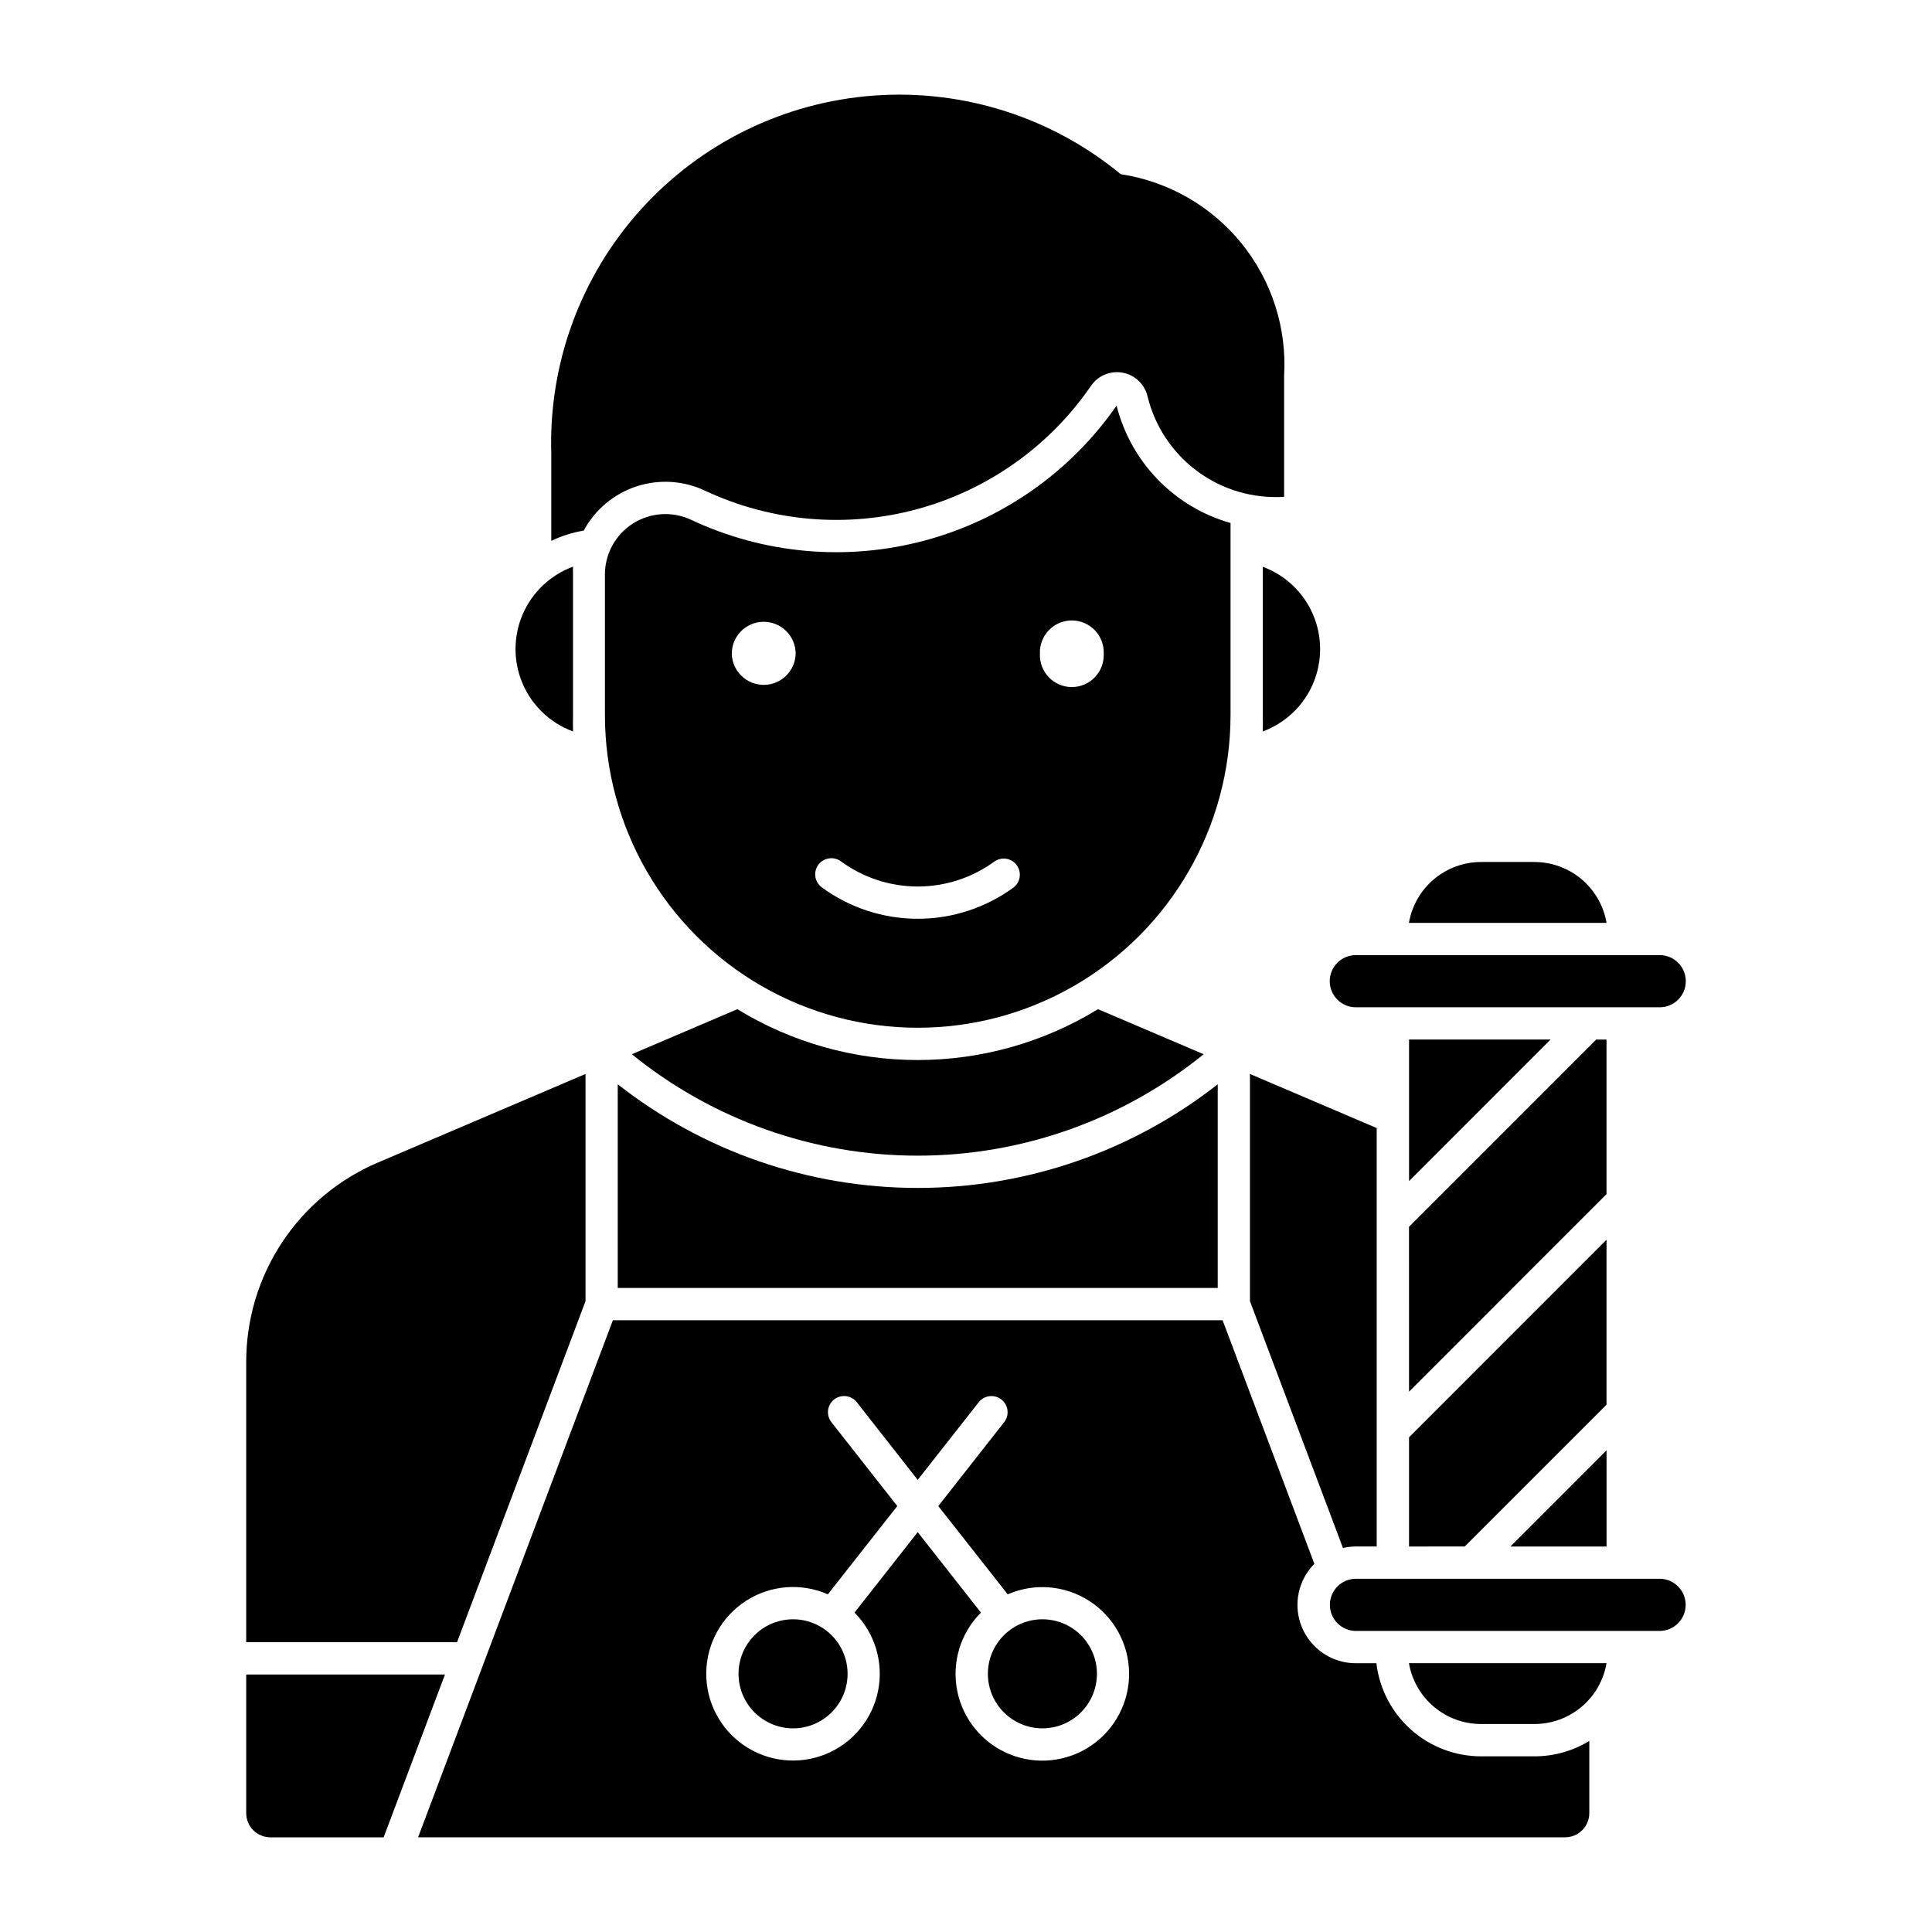 <?xml version="1.0" encoding="UTF-8"?>
<!-- Uploaded to: SVG Repo, www.svgrepo.com, Generator: SVG Repo Mixer Tools -->
<svg fill="#000000" width="800px" height="800px" version="1.1" viewBox="144 144 512 512" xmlns="http://www.w3.org/2000/svg">
 <g>
  <path d="m439.91 251.49c-12.195 17.551-30.211 30.223-50.852 35.758-20.641 5.539-42.578 3.594-61.922-5.5-4.961-2.324-10.766-1.953-15.395 0.984-4.625 2.938-7.426 8.035-7.43 13.516v37.215c0 29.617 15.801 56.984 41.449 71.793 25.648 14.809 57.25 14.809 82.898 0 25.648-14.809 41.449-42.176 41.449-71.793v-50.859c-7.32-2.078-13.969-6.047-19.27-11.508-5.301-5.461-9.07-12.223-10.93-19.605zm-11.746 56.938c2.285 0.035 4.461 0.988 6.031 2.652 1.57 1.664 2.398 3.891 2.301 6.172 0.098 2.309-0.746 4.555-2.344 6.219-1.598 1.668-3.805 2.609-6.109 2.609-2.309 0-4.516-0.941-6.113-2.609-1.598-1.664-2.441-3.91-2.344-6.219-0.102-2.324 0.762-4.59 2.387-6.258 1.621-1.672 3.863-2.598 6.191-2.566zm-82.016 0.355-0.004 0.004c2.289-0.066 4.504 0.793 6.148 2.391 1.641 1.594 2.566 3.785 2.566 6.074-0.117 4.59-3.871 8.25-8.465 8.25s-8.352-3.66-8.469-8.25c0-4.582 3.641-8.332 8.219-8.465zm17.891 62.656-0.004 0.004c1.012-0.066 2.012 0.227 2.824 0.828 5.906 4.328 13.039 6.664 20.363 6.664s14.457-2.336 20.363-6.664c1.902-1.293 4.488-0.852 5.852 1.004 1.363 1.855 1.012 4.457-0.789 5.887-7.379 5.406-16.285 8.324-25.43 8.324-9.148 0-18.055-2.918-25.43-8.324-1.457-1.062-2.09-2.922-1.586-4.652 0.504-1.727 2.035-2.957 3.832-3.07z"/>
  <path d="m306.42 493.88-51.621 137.02h303.96v0.004c3.539 0.004 6.41-2.856 6.422-6.394v-19.137c-4.383 2.668-9.418 4.078-14.547 4.074h-14.121c-6.848 0-13.453-2.512-18.57-7.059-5.117-4.551-8.387-10.816-9.188-17.617h-5.453c-4.094 0-8.016-1.621-10.914-4.512-2.898-2.887-4.535-6.809-4.547-10.898-0.012-4.094 1.598-8.023 4.477-10.93l-24.312-64.547zm60.863 20.105c1.457-0.141 2.883 0.473 3.781 1.621l16.137 20.578 16.172-20.578h0.004c1.461-1.855 4.152-2.18 6.012-0.719 1.859 1.461 2.18 4.152 0.719 6.012l-17.453 22.223 18.398 23.391c7.062-3.074 15.195-2.406 21.664 1.777 6.465 4.184 10.41 11.328 10.504 19.031 0.09 7.699-3.68 14.938-10.043 19.277-6.363 4.336-14.477 5.199-21.613 2.301-7.133-2.902-12.344-9.184-13.875-16.734-1.527-7.547 0.82-15.359 6.266-20.812l-16.75-21.32-16.75 21.32c5.434 5.461 7.769 13.281 6.227 20.828-1.543 7.547-6.766 13.82-13.91 16.707-7.141 2.887-15.254 2.008-21.609-2.348-6.359-4.352-10.109-11.602-10-19.305 0.113-7.703 4.074-14.836 10.555-19.004 6.481-4.168 14.617-4.812 21.672-1.719l18.398-23.391-17.453-22.223c-0.973-1.23-1.195-2.891-0.578-4.336 0.613-1.441 1.969-2.43 3.527-2.578z"/>
  <path d="m368.62 587.58c0-5.164-2.754-9.934-7.227-12.516-4.469-2.582-9.98-2.582-14.449 0-4.473 2.582-7.227 7.352-7.227 12.516 0 5.164 2.754 9.934 7.227 12.516 4.469 2.582 9.98 2.582 14.449 0 4.473-2.582 7.227-7.352 7.227-12.516z"/>
  <path d="m434.7 587.58c0-5.164-2.754-9.934-7.223-12.516-4.473-2.582-9.98-2.582-14.453 0-4.469 2.582-7.227 7.352-7.227 12.516 0 5.164 2.758 9.934 7.227 12.516 4.473 2.582 9.98 2.582 14.453 0 4.469-2.582 7.223-7.352 7.223-12.516z"/>
  <path d="m295.86 337.84c-5.996-2.203-10.824-6.773-13.348-12.641-2.523-5.871-2.523-12.516 0-18.387 2.523-5.867 7.352-10.438 13.348-12.641-0.027 0.691-0.027 1.383 0 2.078v37.23-0.004c-0.035 1.457-0.035 2.91 0 4.367z"/>
  <path d="m441.01 190.16c12.582 1.91 23.996 8.449 32.008 18.336 8.008 9.891 12.035 22.414 11.285 35.117v32.047c-8.203 0.523-16.324-1.859-22.945-6.734-6.621-4.871-11.312-11.922-13.25-19.91-0.77-3.203-3.356-5.656-6.598-6.25-3.242-0.598-6.531 0.773-8.387 3.496-11 16.008-27.332 27.586-46.074 32.668-18.746 5.082-38.688 3.336-56.266-4.918-5.688-2.676-12.188-3.066-18.156-1.094-5.973 1.977-10.957 6.16-13.934 11.699-2.981 0.492-5.875 1.402-8.598 2.711v-23.266c-0.699-23.75 7.793-46.855 23.707-64.504 15.914-17.645 38.023-28.473 61.719-30.223 23.699-1.75 47.156 5.711 65.488 20.828z"/>
  <path d="m478.65 294.2c5.981 2.211 10.793 6.781 13.309 12.641s2.516 12.496 0 18.355-7.328 10.43-13.309 12.641c0.035-1.453 0.035-2.91 0-4.363z"/>
  <path d="m462.98 423.38-27.996-11.938c-14.383 8.812-30.922 13.477-47.789 13.477-16.867 0-33.406-4.664-47.785-13.477l-27.965 11.938h-0.004c21.426 17.391 48.176 26.883 75.77 26.883s54.348-9.492 75.77-26.883z"/>
  <path d="m209.25 587.76v36.742-0.004c0 1.703 0.676 3.336 1.883 4.539 1.203 1.199 2.836 1.875 4.535 1.875h30l16.258-43.152z"/>
  <path d="m299.17 488.82v-60.207l-55.055 23.488-0.004-0.004c-10.344 4.414-19.16 11.766-25.359 21.148-6.199 9.383-9.504 20.383-9.504 31.625v74.332h55.875z"/>
  <path d="m307.71 485.32h159v-53.977c-22.68 17.797-50.676 27.473-79.504 27.473-28.828 0-56.824-9.676-79.5-27.473z"/>
  <path d="m583.84 397.12h-80.535c-3.816 0-6.91 3.094-6.91 6.91s3.094 6.91 6.91 6.91h80.535c3.82 0 6.914-3.094 6.914-6.91s-3.094-6.91-6.914-6.91z"/>
  <path d="m517.38 388.57h52.367c-0.77-4.512-3.113-8.605-6.609-11.555-3.496-2.953-7.926-4.57-12.5-4.574h-14.113c-4.582-0.004-9.016 1.613-12.52 4.562-3.504 2.953-5.852 7.051-6.625 11.566z"/>
  <path d="m554.91 419.49h-37.496v37.516z"/>
  <path d="m517.41 512.81 52.336-52.355v-40.961h-2.746l-49.598 49.609z"/>
  <path d="m583.84 562.39h-80.535c-3.801 0.02-6.875 3.109-6.875 6.914 0 3.801 3.074 6.891 6.875 6.91h80.535c3.805-0.02 6.879-3.109 6.879-6.91 0-3.805-3.074-6.894-6.879-6.914z"/>
  <path d="m569.75 528.35v25.492h-25.473z"/>
  <path d="m517.41 553.84v-28.938l52.336-52.355v43.707l-37.578 37.582z"/>
  <path d="m475.25 488.82v-60.207l33.59 14.332v110.89h-5.543c-1.141 0.008-2.281 0.137-3.398 0.395z"/>
  <path d="m569.75 584.76h-52.367c0.773 4.516 3.121 8.613 6.625 11.562 3.504 2.953 7.938 4.57 12.52 4.562h14.113c4.574 0 9.004-1.621 12.5-4.57 3.496-2.953 5.84-7.043 6.609-11.555z"/>
 </g>
</svg>
